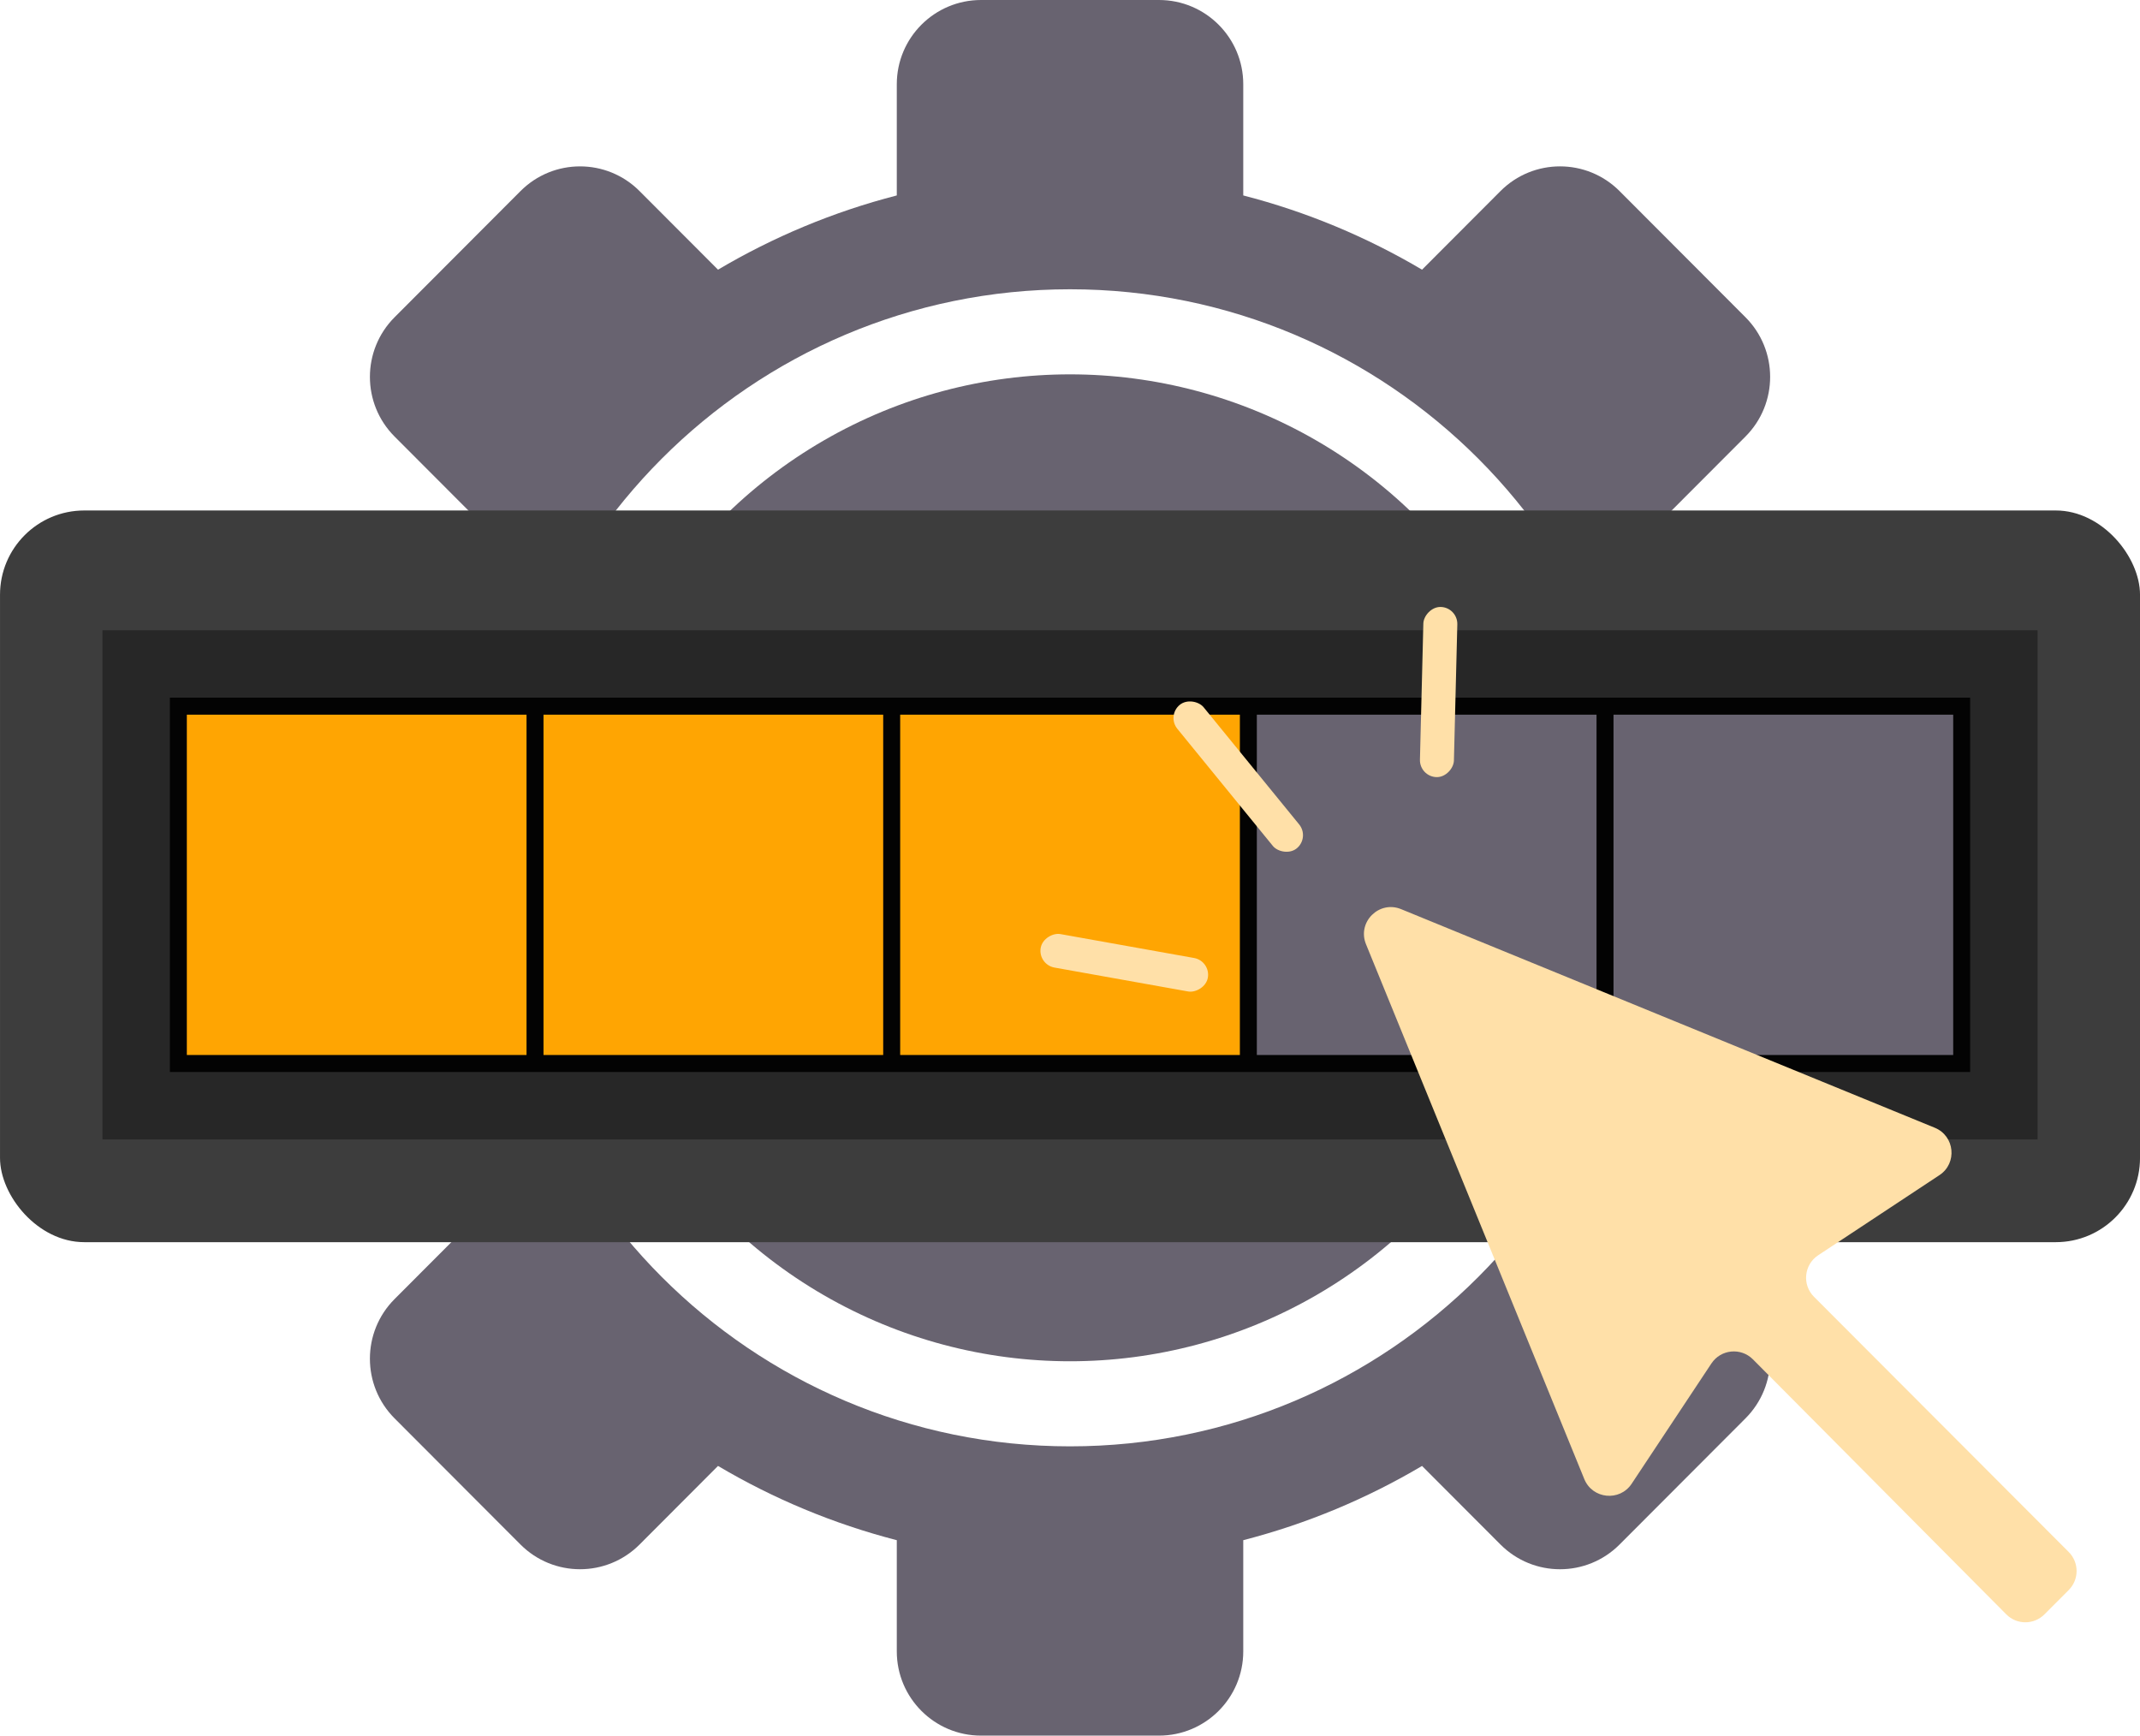 <svg xmlns="http://www.w3.org/2000/svg" width="127" height="103" viewBox="0 0 127 103" fill="none"><path fill-rule="evenodd" clip-rule="evenodd" d="M73.782 5C73.782 2.239 71.544 0 68.782 0H58.221C55.459 0 53.221 2.239 53.221 5V11.598C49.447 12.571 45.883 14.067 42.611 16.004L37.955 11.34C36.004 9.385 32.841 9.385 30.89 11.34L23.416 18.828C21.465 20.783 21.465 23.952 23.416 25.906L28.071 30.57C26.138 33.849 24.644 37.42 23.673 41.2H17.097C14.335 41.2 12.097 43.439 12.097 46.2V56.8C12.097 59.562 14.335 61.8 17.097 61.8H23.673C24.644 65.58 26.138 69.15 28.071 72.429L23.415 77.094C21.465 79.048 21.465 82.217 23.415 84.171L30.89 91.66C32.841 93.614 36.004 93.614 37.955 91.66L42.611 86.995C45.883 88.933 49.447 90.429 53.221 91.402V98C53.221 100.761 55.459 103 58.221 103H68.782C71.544 103 73.782 100.761 73.782 98V91.402C77.556 90.429 81.12 88.933 84.392 86.996L89.048 91.66C90.999 93.615 94.162 93.615 96.113 91.66L103.588 84.172C105.539 82.217 105.539 79.048 103.588 77.094L98.931 72.429C100.865 69.15 102.358 65.58 103.33 61.8H109.906C112.668 61.8 114.906 59.562 114.906 56.8V46.2C114.906 43.439 112.668 41.2 109.906 41.2H103.33C102.359 37.42 100.865 33.849 98.931 30.57L103.588 25.905C105.538 23.951 105.538 20.782 103.588 18.828L96.113 11.339C94.162 9.385 90.999 9.385 89.048 11.339L84.392 16.004C81.119 14.067 77.556 12.571 73.782 11.598V5ZM63.502 85.833C82.428 85.833 97.771 70.462 97.771 51.5C97.771 32.538 82.428 17.167 63.502 17.167C44.575 17.167 29.232 32.538 29.232 51.5C29.232 70.462 44.575 85.833 63.502 85.833Z" fill="#686370"></path><ellipse cx="63.502" cy="51.5" rx="29.23" ry="29.284" fill="#686370"></ellipse><rect x="0.001" y="30.294" width="127" height="43.422" rx="5" fill="#3D3D3D"></rect><rect x="8.08" y="39.402" width="110.841" height="26.216" fill="#030303" stroke="#272727" stroke-width="4"></rect><rect x="95.755" y="42.412" width="20.159" height="20.196" fill="#686370"></rect><rect x="32.255" y="42.412" width="20.159" height="20.196" fill="#FFA502"></rect><rect x="53.422" y="42.412" width="20.159" height="20.196" fill="#FFA502"></rect><rect x="74.588" y="42.412" width="20.159" height="20.196" fill="#686370"></rect><rect x="11.088" y="42.412" width="20.159" height="20.196" fill="#FFA502"></rect><path d="M114.823 66.927L83.15 53.953C81.84 53.416 80.531 54.723 81.066 56.034L94.021 87.775C94.506 88.962 96.122 89.123 96.831 88.054L101.565 80.914C102.124 80.071 103.316 79.954 104.029 80.671L119.064 95.803C119.687 96.431 120.702 96.432 121.327 95.806L122.77 94.36C123.393 93.736 123.393 92.727 122.77 92.103L107.65 76.955C106.937 76.24 107.058 75.051 107.9 74.494L115.098 69.738C116.169 69.031 116.01 67.414 114.823 66.927Z" fill="#FFE0A8"></path><rect width="2.017" height="10.988" rx="1.009" transform="matrix(0.774 -0.633 0.632 0.775 69.232 42.468)" fill="#FFE0A8"></rect><rect width="2.019" height="10.08" rx="1.01" transform="matrix(0.175 -0.984 0.984 0.176 61.585 57.242)" fill="#FFE0A8"></rect><rect width="2.016" height="10.098" rx="1.008" transform="matrix(-1 -0.025 -0.025 1 86.511 36.045)" fill="#FFE0A8"></rect></svg>